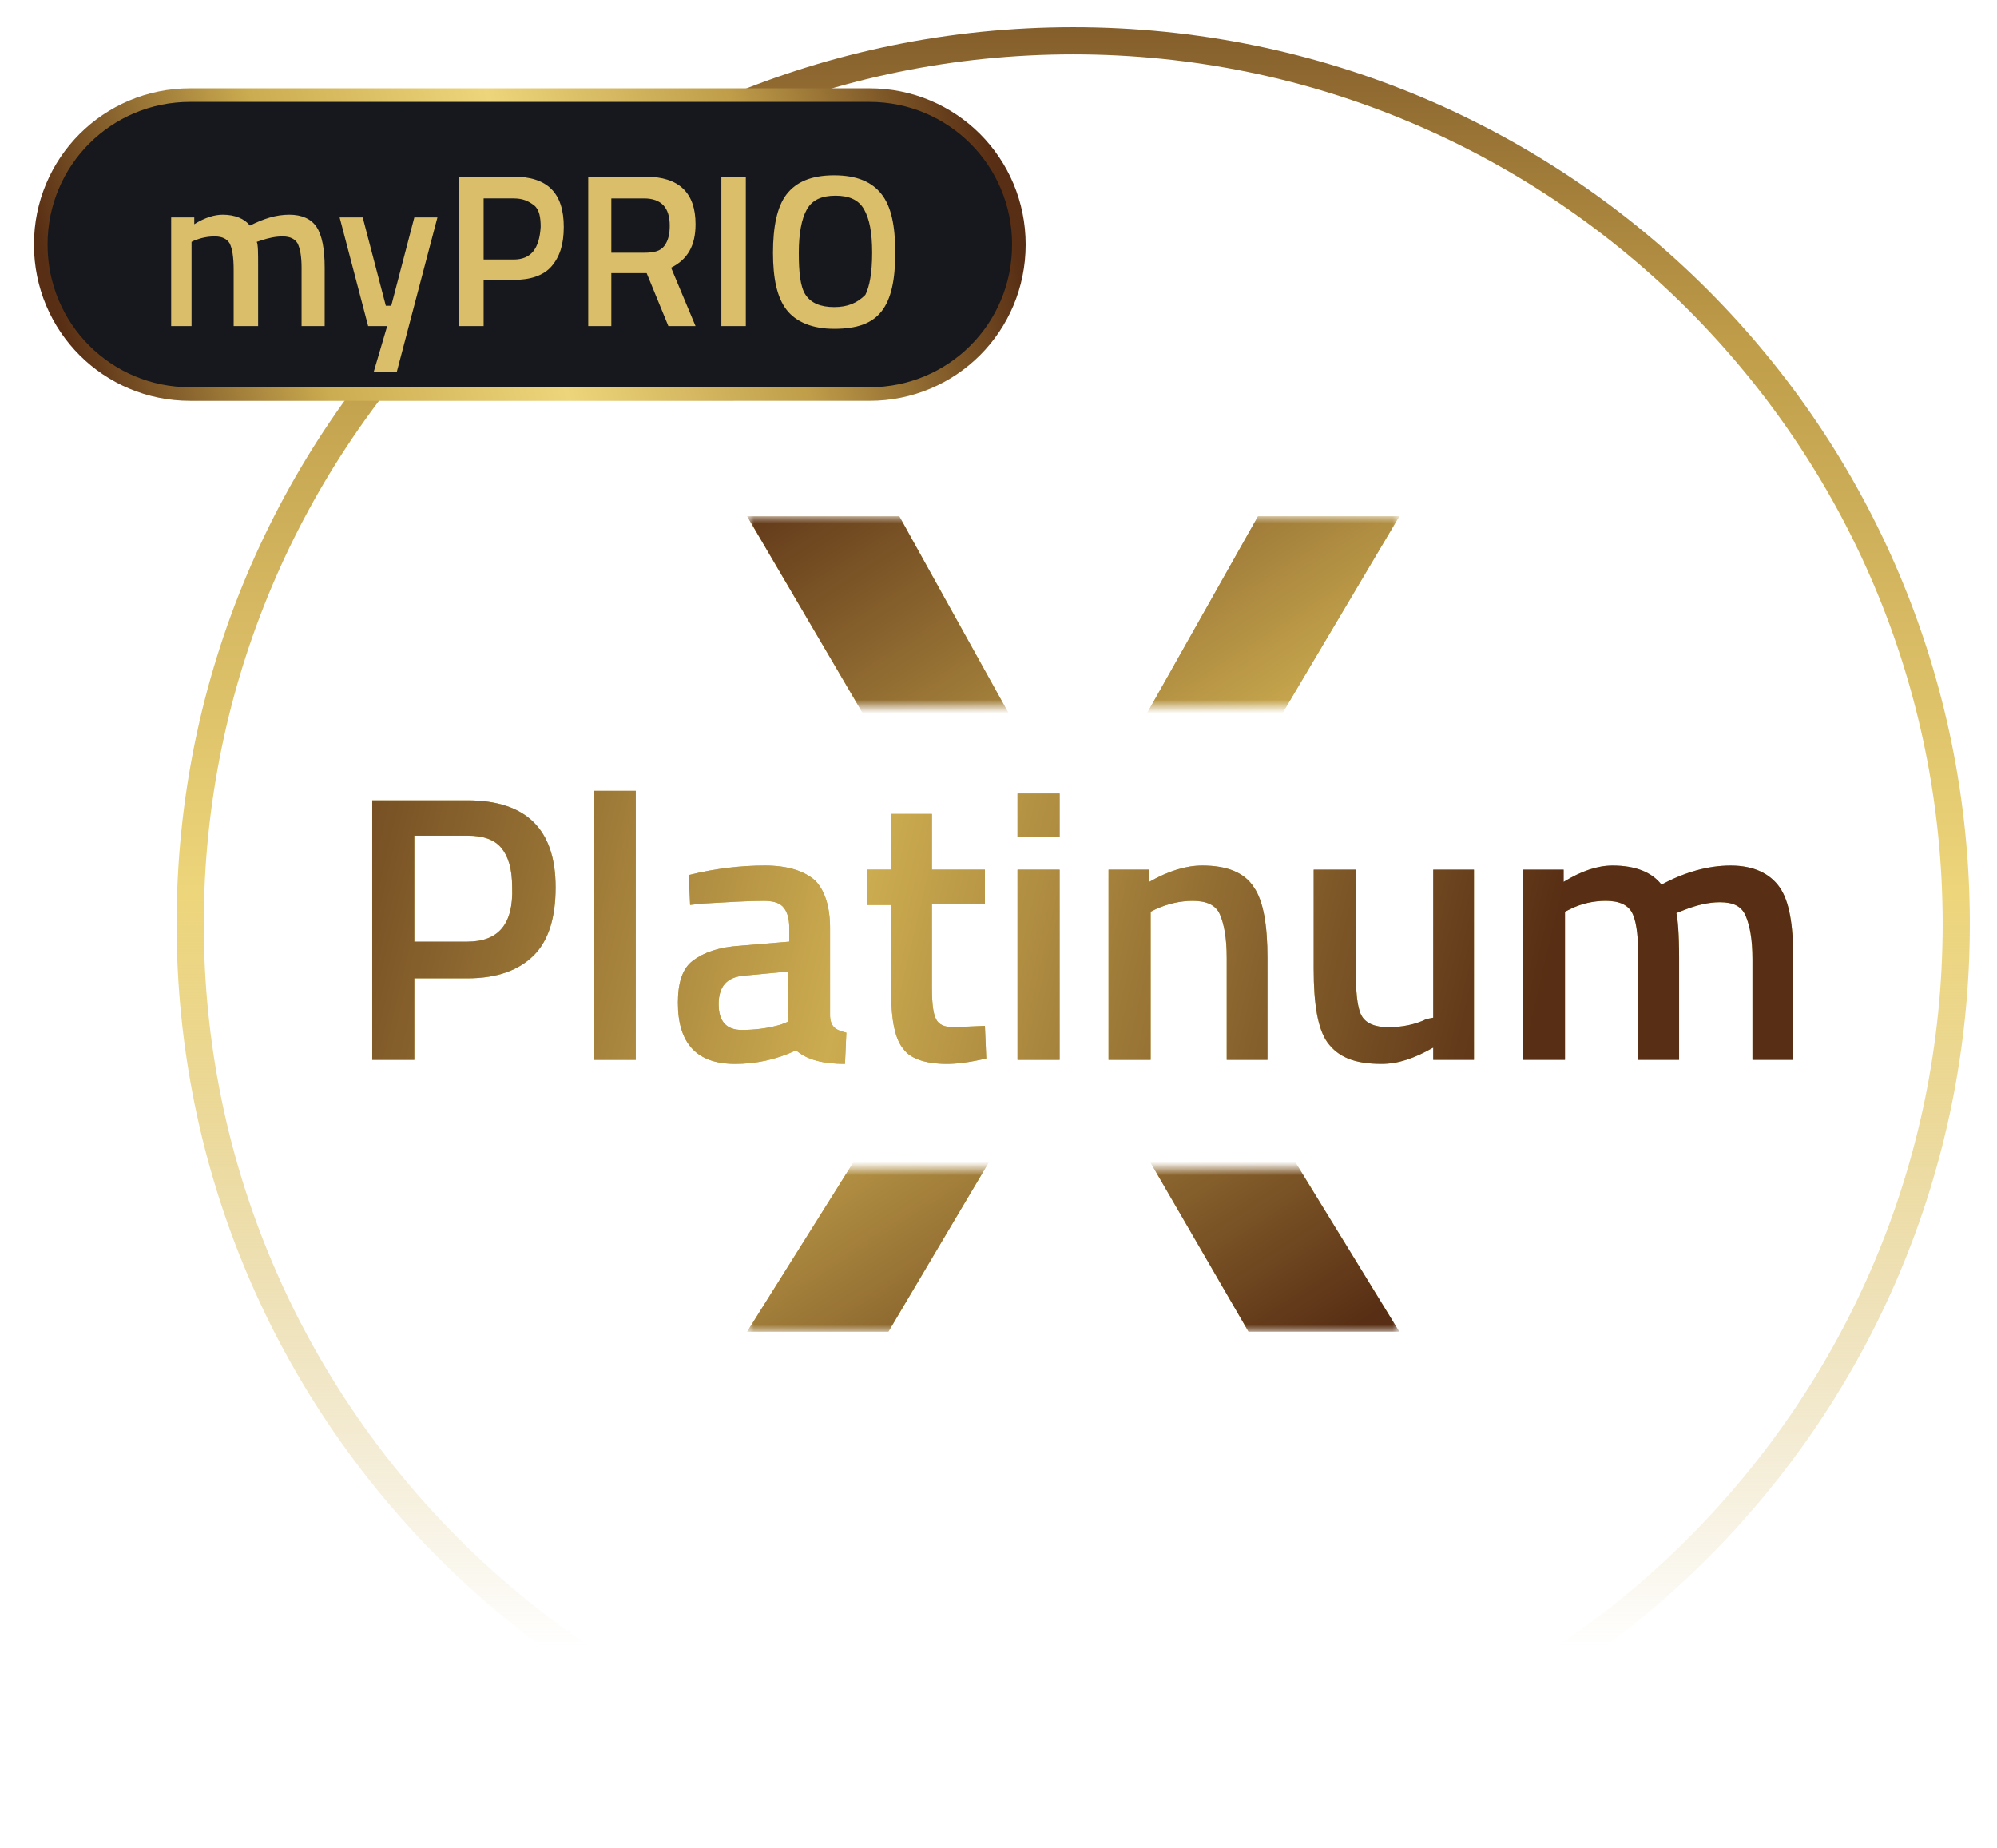 <?xml version="1.0" encoding="utf-8"?>
<!-- Generator: Adobe Illustrator 23.0.6, SVG Export Plug-In . SVG Version: 6.00 Build 0)  -->
<svg version="1.1" id="Layer_1" xmlns="http://www.w3.org/2000/svg" xmlns:xlink="http://www.w3.org/1999/xlink" x="0px" y="0px"
	 viewBox="0 0 147 136" style="enable-background:new 0 0 147 136;" xml:space="preserve">
<style type="text/css">
	.st0{fill:#CCAC50;}
	.st1{fill:url(#SVGID_1_);}
	.st2{filter:url(#Adobe_OpacityMaskFilter);}
	.st3{fill-rule:evenodd;clip-rule:evenodd;fill:#FFFFFF;}
	.st4{mask:url(#mask-4_1_);}
	.st5{fill:url(#SVGID_2_);}
	.st6{fill:url(#Circle_1_);}
	.st7{fill-rule:evenodd;clip-rule:evenodd;fill:#17181D;stroke:url(#Base_1_);}
	.st8{fill:#DABE6A;}
</style>
<title>platinum-x</title>
<desc>Created with Sketch.</desc>
<g id="Page-1">
	<g id="platinum-x" transform="translate(-2, -2)">
		<g id="SILVER" transform="translate(3, 2)">
			<g id="Platinum">
				<g>
					<path id="path-2" class="st0" d="M29.5,78v-6h3.9c2.2,0,3.8-0.6,4.9-1.7s1.6-2.8,1.6-5c0-4.3-2.2-6.4-6.5-6.4l0,0h-7V78H29.5z
						 M33.4,69.3h-3.9v-7.8h3.9c1.2,0,2,0.3,2.5,0.9c0.5,0.6,0.8,1.5,0.8,2.9C36.8,68,35.7,69.3,33.4,69.3L33.4,69.3z M45.8,78V58.2
						h-3.1V78H45.8z M61.2,78.3l0.1-2.3c-0.4-0.1-0.7-0.2-0.9-0.4c-0.2-0.2-0.3-0.5-0.3-0.9l0,0v-6.4c0-1.6-0.4-2.8-1.1-3.5
						c-0.8-0.7-2-1.1-3.7-1.1s-3.6,0.2-5.6,0.7l0,0l0.1,2.2l0.9-0.1c1.8-0.1,3.3-0.2,4.5-0.2c0.6,0,1.1,0.1,1.4,0.4
						c0.3,0.3,0.5,0.8,0.5,1.6l0,0v1l-3.6,0.3c-1.6,0.1-2.7,0.5-3.5,1.1s-1.1,1.7-1.1,3.1c0,3,1.4,4.5,4.2,4.5c1.5,0,3-0.3,4.5-1
						C58.4,78,59.6,78.3,61.2,78.3L61.2,78.3z M53.6,75.8c-1.1,0-1.7-0.6-1.7-1.9c0-1.3,0.6-2,1.9-2.1l0,0l3.2-0.3v3.7l-0.5,0.2
						C55.5,75.7,54.5,75.8,53.6,75.8z M68.7,78.3c0.7,0,1.6-0.1,2.9-0.4l0,0l-0.1-2.4l-2.3,0.1c-0.7,0-1.1-0.2-1.3-0.6
						c-0.2-0.4-0.3-1.1-0.3-2.3l0,0v-6.2h3.9V64h-3.9v-4.1h-3V64h-1.8v2.6h1.8v6.5c0,2,0.3,3.4,0.9,4.1C66,77.9,67.1,78.3,68.7,78.3
						z M77,61.6v-3.2h-3.1v3.2H77z M77,78V64h-3.1v14H77z M83.7,78V67.1l0.4-0.2c0.9-0.4,1.8-0.6,2.7-0.6c1,0,1.7,0.3,2,1
						s0.5,1.7,0.5,3.2l0,0V78h3v-7.5c0-2.4-0.3-4.2-1-5.2c-0.7-1.1-2-1.6-3.8-1.6c-1.2,0-2.5,0.4-3.9,1.2l0,0V64h-3v14H83.7z
						 M100.7,78.3c1.2,0,2.4-0.4,3.8-1.2l0,0V78h3V64h-3v10.9L104,75c-0.8,0.4-1.8,0.6-2.8,0.6c-1,0-1.7-0.3-2-0.9s-0.4-1.7-0.4-3.4
						l0,0V64h-3.1v7.3c0,2.6,0.3,4.4,1,5.4C97.5,77.8,98.7,78.3,100.7,78.3z M114.2,78V67.1l0.4-0.2c0.8-0.4,1.7-0.6,2.6-0.6
						c1,0,1.7,0.3,2,1s0.4,1.8,0.4,3.4l0,0V78h3l0-7.5c0-1.8-0.1-2.9-0.2-3.3l0,0l0.5-0.2c1-0.4,1.9-0.6,2.7-0.6c1,0,1.6,0.3,1.9,1
						s0.5,1.7,0.5,3.2l0,0V78h3v-7.5c0-2.5-0.3-4.2-1-5.2c-0.7-1-1.9-1.6-3.6-1.6c-1.7,0-3.4,0.5-5.1,1.4c-0.7-0.9-1.9-1.4-3.6-1.4
						c-1.1,0-2.3,0.4-3.6,1.2l0,0V64h-3v14H114.2z"/>
				</g>
				<g>
					
						<linearGradient id="SVGID_1_" gradientUnits="userSpaceOnUse" x1="-464.663" y1="974.714" x2="-463.673" y2="974.669" gradientTransform="matrix(104.608 0 0 -20.132 48617.59 19690.816)">
						<stop  offset="0" style="stop-color:#582E14"/>
						<stop  offset="0.5" style="stop-color:#CCAC50"/>
						<stop  offset="1" style="stop-color:#582E14"/>
					</linearGradient>
					<path class="st1" d="M29.5,78v-6h3.9c2.2,0,3.8-0.6,4.9-1.7s1.6-2.8,1.6-5c0-4.3-2.2-6.4-6.5-6.4l0,0h-7V78H29.5z M33.4,69.3
						h-3.9v-7.8h3.9c1.2,0,2,0.3,2.5,0.9c0.5,0.6,0.8,1.5,0.8,2.9C36.8,68,35.7,69.3,33.4,69.3L33.4,69.3z M45.8,78V58.2h-3.1V78
						H45.8z M61.2,78.3l0.1-2.3c-0.4-0.1-0.7-0.2-0.9-0.4c-0.2-0.2-0.3-0.5-0.3-0.9l0,0v-6.4c0-1.6-0.4-2.8-1.1-3.5
						c-0.8-0.7-2-1.1-3.7-1.1s-3.6,0.2-5.6,0.7l0,0l0.1,2.2l0.9-0.1c1.8-0.1,3.3-0.2,4.5-0.2c0.6,0,1.1,0.1,1.4,0.4
						c0.3,0.3,0.5,0.8,0.5,1.6l0,0v1l-3.6,0.3c-1.6,0.1-2.7,0.5-3.5,1.1s-1.1,1.7-1.1,3.1c0,3,1.4,4.5,4.2,4.5c1.5,0,3-0.3,4.5-1
						C58.4,78,59.6,78.3,61.2,78.3L61.2,78.3z M53.6,75.8c-1.1,0-1.7-0.6-1.7-1.9c0-1.3,0.6-2,1.9-2.1l0,0l3.2-0.3v3.7l-0.5,0.2
						C55.5,75.7,54.5,75.8,53.6,75.8z M68.7,78.3c0.7,0,1.6-0.1,2.9-0.4l0,0l-0.1-2.4l-2.3,0.1c-0.7,0-1.1-0.2-1.3-0.6
						c-0.2-0.4-0.3-1.1-0.3-2.3l0,0v-6.2h3.9V64h-3.9v-4.1h-3V64h-1.8v2.6h1.8v6.5c0,2,0.3,3.4,0.9,4.1C66,77.9,67.1,78.3,68.7,78.3
						z M77,61.6v-3.2h-3.1v3.2H77z M77,78V64h-3.1v14H77z M83.7,78V67.1l0.4-0.2c0.9-0.4,1.8-0.6,2.7-0.6c1,0,1.7,0.3,2,1
						s0.5,1.7,0.5,3.2l0,0V78h3v-7.5c0-2.4-0.3-4.2-1-5.2c-0.7-1.1-2-1.6-3.8-1.6c-1.2,0-2.5,0.4-3.9,1.2l0,0V64h-3v14H83.7z
						 M100.7,78.3c1.2,0,2.4-0.4,3.8-1.2l0,0V78h3V64h-3v10.9L104,75c-0.8,0.4-1.8,0.6-2.8,0.6c-1,0-1.7-0.3-2-0.9s-0.4-1.7-0.4-3.4
						l0,0V64h-3.1v7.3c0,2.6,0.3,4.4,1,5.4C97.5,77.8,98.7,78.3,100.7,78.3z M114.2,78V67.1l0.4-0.2c0.8-0.4,1.7-0.6,2.6-0.6
						c1,0,1.7,0.3,2,1s0.4,1.8,0.4,3.4l0,0V78h3l0-7.5c0-1.8-0.1-2.9-0.2-3.3l0,0l0.5-0.2c1-0.4,1.9-0.6,2.7-0.6c1,0,1.6,0.3,1.9,1
						s0.5,1.7,0.5,3.2l0,0V78h3v-7.5c0-2.5-0.3-4.2-1-5.2c-0.7-1-1.9-1.6-3.6-1.6c-1.7,0-3.4,0.5-5.1,1.4c-0.7-0.9-1.9-1.4-3.6-1.4
						c-1.1,0-2.3,0.4-3.6,1.2l0,0V64h-3v14H114.2z"/>
				</g>
			</g>
			<g id="X" transform="translate(52, 36)">
				<g id="Mask">
				</g>
				<defs>
					<filter id="Adobe_OpacityMaskFilter" filterUnits="userSpaceOnUse" x="2" y="2" width="48" height="60">
						<feColorMatrix  type="matrix" values="1 0 0 0 0  0 1 0 0 0  0 0 1 0 0  0 0 0 1 0"/>
					</filter>
				</defs>
				<mask maskUnits="userSpaceOnUse" x="2" y="2" width="48" height="60" id="mask-4_1_">
					<g class="st2">
						<path id="path-3_1_" class="st3" d="M50,50v12H2V50H50z M50,2v14H2V2H50z"/>
					</g>
				</mask>
				<g class="st4">
					<g>
						<polygon id="path-6" class="st0" points="12.4,62 25.8,39.4 38.9,62 50,62 31.9,32.5 50,2 39.6,2 26.3,25.6 13.2,2 2,2 
							20.2,33 2,62 						"/>
					</g>
					<g>
						
							<linearGradient id="SVGID_2_" gradientUnits="userSpaceOnUse" x1="-511.047" y1="969.12" x2="-510.414" y2="967.899" gradientTransform="matrix(48 0 0 -60 24540 58140)">
							<stop  offset="0" style="stop-color:#582E14"/>
							<stop  offset="0.5" style="stop-color:#CCAC50"/>
							<stop  offset="1" style="stop-color:#582E14"/>
						</linearGradient>
						<polygon class="st5" points="12.4,62 25.8,39.4 38.9,62 50,62 31.9,32.5 50,2 39.6,2 26.3,25.6 13.2,2 2,2 20.2,33 2,62 
													"/>
					</g>
				</g>
			</g>
			
				<linearGradient id="Circle_1_" gradientUnits="userSpaceOnUse" x1="-464.939" y1="1012.069" x2="-464.939" y2="1013.293" gradientTransform="matrix(132 0 0 -132 61450 133740)">
				<stop  offset="0" style="stop-color:#582E14;stop-opacity:0"/>
				<stop  offset="0.159" style="stop-color:#CCAC50;stop-opacity:0"/>
				<stop  offset="0.501" style="stop-color:#EDD57B"/>
				<stop  offset="0.749" style="stop-color:#BF9D49"/>
				<stop  offset="1" style="stop-color:#582E14"/>
			</linearGradient>
			<path id="Circle" class="st6" d="M78,134c-36.5,0-66-29.5-66-66S41.5,2,78,2s66,29.5,66,66S114.5,134,78,134z M78,132
				c35.3,0,64-28.7,64-64S113.3,4,78,4S14,32.7,14,68S42.7,132,78,132z"/>
			<g id="PRIO" transform="translate(0, 4)">
				
					<linearGradient id="Base_1_" gradientUnits="userSpaceOnUse" x1="-462.472" y1="974.459" x2="-461.472" y2="974.541" gradientTransform="matrix(72 0 0 -22 33300 21453)">
					<stop  offset="0" style="stop-color:#582E14"/>
					<stop  offset="0.257" style="stop-color:#CCAC50"/>
					<stop  offset="0.501" style="stop-color:#EDD57B"/>
					<stop  offset="0.749" style="stop-color:#BF9D49"/>
					<stop  offset="1" style="stop-color:#582E14"/>
				</linearGradient>
				<path id="Base" class="st7" d="M13,3h50c6.1,0,11,4.9,11,11l0,0c0,6.1-4.9,11-11,11H13C6.9,25,2,20.1,2,14l0,0C2,7.9,6.9,3,13,3
					z"/>
				<path id="myPRIO" class="st8" d="M13.1,20v-6.2l0.2-0.1c0.5-0.2,1-0.3,1.5-0.3c0.6,0,0.9,0.2,1.1,0.5c0.2,0.4,0.3,1,0.3,2l0,0
					V20H18l0-4.4c0-1,0-1.6-0.1-1.8l0,0l0.3-0.1c0.6-0.2,1.1-0.3,1.6-0.3c0.6,0,0.9,0.2,1.1,0.5c0.2,0.4,0.3,1,0.3,1.8l0,0V20h1.7
					v-4.3c0-1.4-0.2-2.4-0.6-3s-1.1-0.9-2-0.9c-1,0-1.9,0.3-2.9,0.8c-0.4-0.5-1.1-0.8-2-0.8c-0.6,0-1.3,0.2-2.1,0.7l0,0V12h-1.7v8
					H13.1z M28.2,23.4l3-11.4h-1.7l-1.7,6.5h-0.4L25.7,12H24l2.1,8h1.4l-1,3.4H28.2z M34.6,20v-3.4h2.2c1.2,0,2.2-0.3,2.8-1
					c0.6-0.7,0.9-1.6,0.9-2.9c0-2.5-1.2-3.7-3.7-3.7l0,0h-4v11H34.6z M36.8,15.1h-2.2v-4.5h2.2c0.7,0,1.1,0.2,1.5,0.5
					s0.5,0.9,0.5,1.6C38.7,14.3,38.1,15.1,36.8,15.1L36.8,15.1z M44,20v-3.9h2.6l1.6,3.9h2l-1.8-4.3c1.2-0.6,1.8-1.6,1.8-3.2
					c0-2.3-1.2-3.5-3.7-3.5l0,0h-4.2v11H44z M46.4,14.6H44v-4h2.4c1.3,0,1.9,0.7,1.9,2c0,0.6-0.1,1.1-0.4,1.5S47.1,14.6,46.4,14.6
					L46.4,14.6z M53.9,20V9h-1.8v11H53.9z M60.4,20.2c1.7,0,2.8-0.4,3.5-1.3c0.7-0.9,1-2.3,1-4.3s-0.3-3.4-1-4.3s-1.8-1.4-3.5-1.4
					s-2.8,0.5-3.5,1.4c-0.7,0.9-1,2.4-1,4.3s0.3,3.3,1,4.2C57.6,19.7,58.8,20.2,60.4,20.2z M60.4,18.6c-1,0-1.7-0.3-2.1-0.9
					c-0.4-0.6-0.5-1.7-0.5-3.1s0.2-2.5,0.6-3.2s1.1-1,2.1-1s1.7,0.3,2.1,1s0.6,1.7,0.6,3.2c0,1.5-0.2,2.5-0.5,3.1
					C62.1,18.3,61.4,18.6,60.4,18.6z"/>
			</g>
		</g>
	</g>
</g>
</svg>
